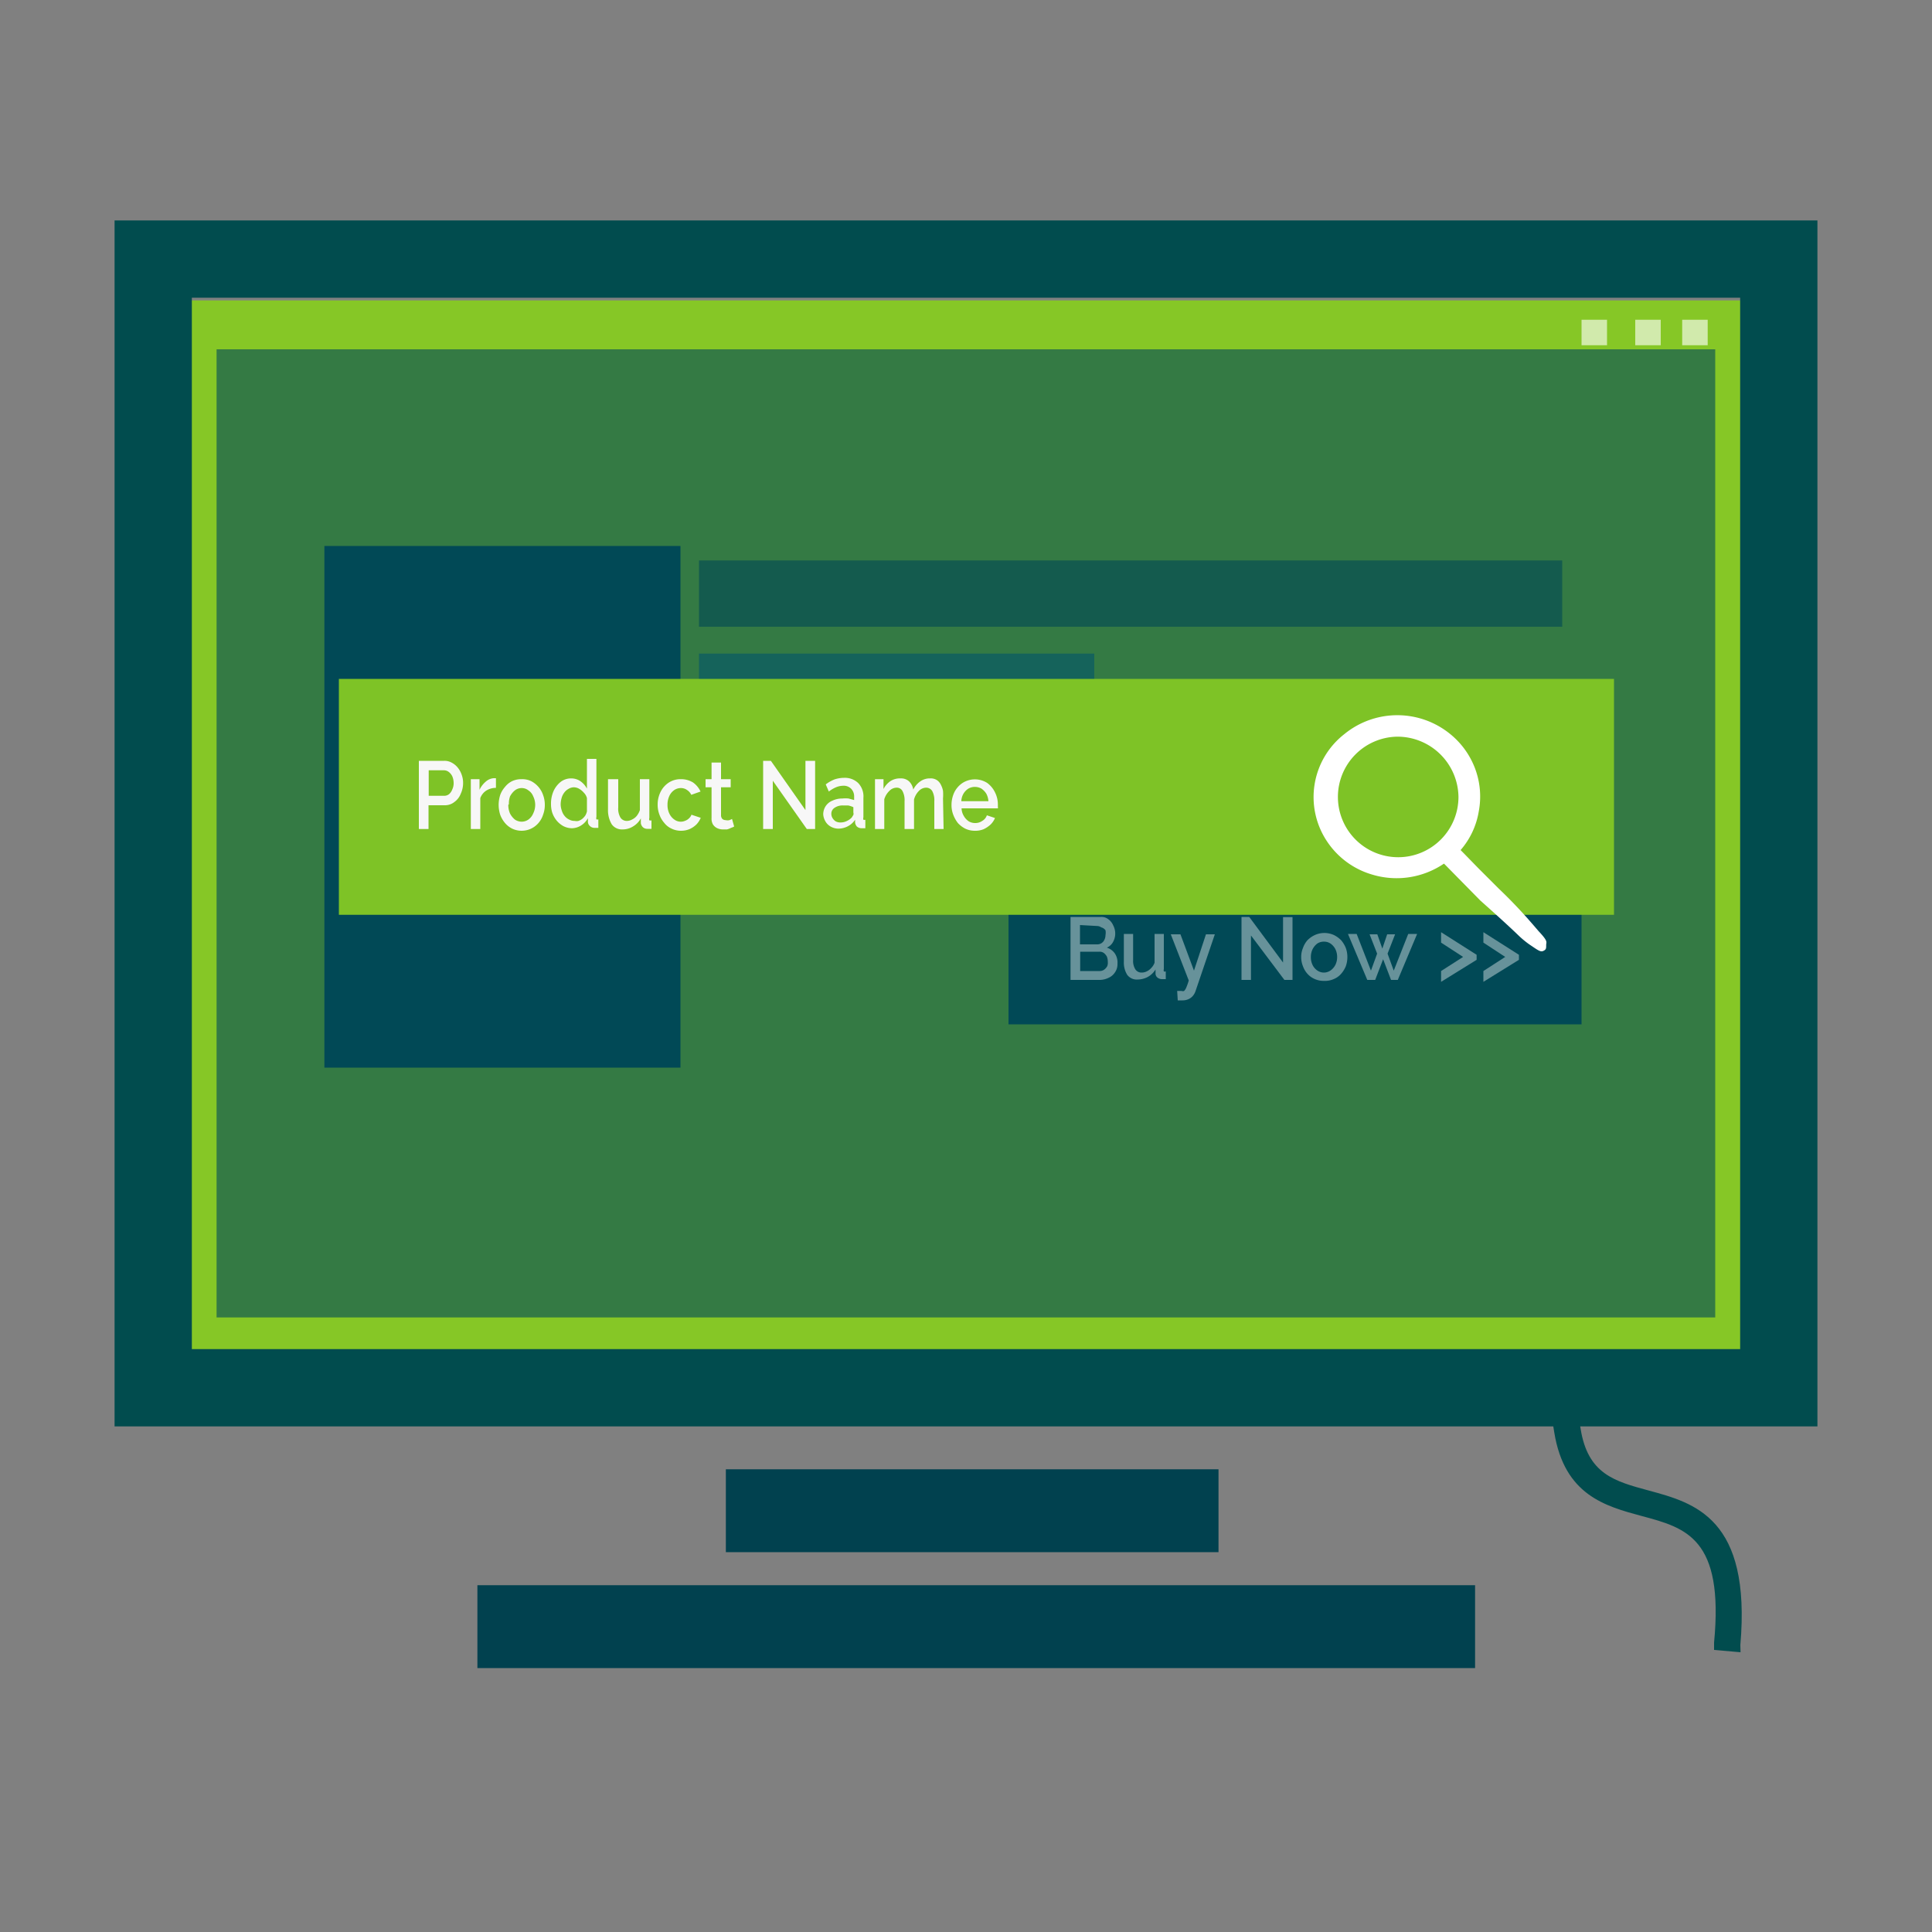 <svg xmlns="http://www.w3.org/2000/svg" viewBox="0 0 100 100"><rect x="0" y="0" width="100" height="100" fill="#808080" stroke="none"/><defs><style>.a{fill:#86c726;}.b{opacity:0.62;}.c{fill:#046685;}.d{fill:#004854;}.e{fill:#014a57;}.f{opacity:0.4;}.g{fill:#fff;}.h{fill:#014c4e;}.i{fill:#01414f;}.j{fill:#7ec326;}.k{fill:#f7f7f7;}</style></defs><rect class="a" x="9.61" y="15.55" width="80.79" height="54.43"/><g class="b"><rect class="c" x="36.18" y="33.83" width="20.46" height="2.82"/></g><rect class="d" x="63.68" y="34.83" width="6.7" height="29.66" transform="translate(116.69 -17.36) rotate(90)"/><rect class="d" x="16.79" y="28.26" width="18.43" height="27"/><g class="b"><rect class="e" x="11.21" y="18.08" width="77.57" height="50.11"/></g><g class="f"><path class="g" d="M57.84,49.88a.73.73,0,0,1-.13.45.76.76,0,0,1-.35.29,1.06,1.06,0,0,1-.48.1H55.41V47.46H57a.57.57,0,0,1,.38.13.74.74,0,0,1,.24.31.9.9,0,0,1,0,.84.67.67,0,0,1-.33.31.78.78,0,0,1,.42.31A.83.83,0,0,1,57.84,49.88Zm-1.94-2v1h.89a.4.4,0,0,0,.22-.06.41.41,0,0,0,.15-.17.54.54,0,0,0,.06-.25.66.66,0,0,0,0-.25A.39.39,0,0,0,57,48a.38.38,0,0,0-.21-.07Zm1.44,1.89a.75.75,0,0,0-.05-.26.65.65,0,0,0-.15-.18.37.37,0,0,0-.23-.07h-1v1h1a.4.4,0,0,0,.24-.07.55.55,0,0,0,.16-.18A.48.48,0,0,0,57.34,49.79Z"/><path class="g" d="M58.17,49.8V48.34h.48V49.7a.81.81,0,0,0,.12.48.38.38,0,0,0,.32.16.58.58,0,0,0,.26-.06.69.69,0,0,0,.24-.18.73.73,0,0,0,.17-.27V48.34h.48v1.82a.21.21,0,0,0,0,.12.15.15,0,0,0,.1,0v.4l-.12,0h-.09a.39.39,0,0,1-.22-.08.27.27,0,0,1-.1-.19v-.23a1.09,1.09,0,0,1-.39.38,1.14,1.14,0,0,1-.54.14.61.61,0,0,1-.54-.25A1.19,1.19,0,0,1,58.17,49.8Z"/><path class="g" d="M60.93,51.29l.13,0h.1a.17.17,0,0,0,.13,0,.55.55,0,0,0,.11-.17,3.66,3.66,0,0,0,.13-.37l-.93-2.39h.5l.7,1.88.62-1.88h.46l-1,2.94a.77.77,0,0,1-.14.25.66.66,0,0,1-.23.17.79.79,0,0,1-.32.06h-.11l-.12,0Z"/><path class="g" d="M64.75,48.42v2.3h-.49V47.46h.4l1.75,2.36V47.47h.49v3.25h-.42Z"/><path class="g" d="M68.53,50.77a1.13,1.13,0,0,1-.49-.1,1.07,1.07,0,0,1-.37-.27,1.18,1.18,0,0,1-.23-.39,1.23,1.23,0,0,1-.09-.47,1.19,1.19,0,0,1,.09-.47,1.23,1.23,0,0,1,.23-.4,1.31,1.31,0,0,1,.38-.27,1.2,1.2,0,0,1,1,0,1.41,1.41,0,0,1,.37.27,1.47,1.47,0,0,1,.24.4,1.4,1.4,0,0,1,.08.47,1.45,1.45,0,0,1-.08.47,1.41,1.41,0,0,1-.24.39,1,1,0,0,1-.37.27A1.12,1.12,0,0,1,68.53,50.77Zm-.68-1.23a.91.91,0,0,0,.09.41.73.73,0,0,0,.24.28.6.6,0,0,0,.34.11.61.61,0,0,0,.35-.11.8.8,0,0,0,.25-.29.9.9,0,0,0,.09-.4.91.91,0,0,0-.09-.41.8.8,0,0,0-.25-.29.59.59,0,0,0-.34-.1.6.6,0,0,0-.35.1.85.85,0,0,0-.24.29A.91.91,0,0,0,67.85,49.54Z"/><path class="g" d="M72.89,48.34h.46l-1,2.38H72l-.41-1.07-.41,1.07h-.41l-1-2.38h.45l.74,1.9.32-.88-.39-1h.4l.26.74.25-.74h.41l-.39,1,.32.88Z"/><path class="g" d="M76.43,49.68l-1.84,1.14v-.56l1.14-.73-1.14-.74v-.54l1.84,1.17Z"/><path class="g" d="M78.62,49.68l-1.84,1.14v-.56l1.13-.73-1.13-.74v-.54l1.84,1.17Z"/></g><path class="h" d="M90.07,15.41V69.83H9.93V15.41H90.07m4-4H5.93V73.83H94.07V11.41Z"/><rect class="i" x="37.57" y="76.05" width="25.5" height="4.29"/><rect class="i" x="24.71" y="82.05" width="51.64" height="4.29"/><g class="b"><rect class="g" x="81.86" y="16.55" width="1.32" height="1.32"/></g><g class="b"><rect class="g" x="84.64" y="16.55" width="1.32" height="1.32"/></g><g class="b"><rect class="g" x="87.07" y="16.55" width="1.32" height="1.32"/></g><g class="b"><rect class="d" x="36.18" y="29.01" width="44.68" height="3.43"/></g><rect class="j" x="17.54" y="35.14" width="66" height="12.21"/><path class="k" d="M21.68,42.91V39.38H23a.76.76,0,0,1,.39.1,1,1,0,0,1,.31.26,1.2,1.2,0,0,1,.2.37,1.22,1.22,0,0,1,.07.41,1.31,1.31,0,0,1-.12.56.94.94,0,0,1-.33.43.78.78,0,0,1-.5.17h-.84v1.23Zm.51-1.72H23a.4.4,0,0,0,.25-.09.6.6,0,0,0,.16-.24.74.74,0,0,0,.07-.34.89.89,0,0,0-.07-.34.62.62,0,0,0-.19-.23.41.41,0,0,0-.24-.08h-.79Z"/><path class="k" d="M25.67,40.78a.94.94,0,0,0-.5.14.79.79,0,0,0-.31.39v1.6h-.49V40.33h.45v.55a1.23,1.23,0,0,1,.32-.42.69.69,0,0,1,.41-.18h.12Z"/><path class="k" d="M27,43a1.14,1.14,0,0,1-.49-.11,1.16,1.16,0,0,1-.37-.29,1.43,1.43,0,0,1-.25-.43,1.69,1.69,0,0,1-.08-.5,1.72,1.72,0,0,1,.08-.52,1.27,1.27,0,0,1,.25-.42,1.07,1.07,0,0,1,.37-.3,1.13,1.13,0,0,1,.49-.1,1.07,1.07,0,0,1,.49.1,1.27,1.27,0,0,1,.62.72,1.46,1.46,0,0,1,.09.52,1.43,1.43,0,0,1-.09.5,1.22,1.22,0,0,1-.24.43A1.15,1.15,0,0,1,27,43Zm-.69-1.34a1.06,1.06,0,0,0,.09.45,1,1,0,0,0,.25.31.63.63,0,0,0,.35.11.61.61,0,0,0,.35-.11.73.73,0,0,0,.25-.32,1,1,0,0,0,0-.88.65.65,0,0,0-.25-.31.55.55,0,0,0-.35-.12.57.57,0,0,0-.35.12,1,1,0,0,0-.25.31A1.08,1.08,0,0,0,26.34,41.62Z"/><path class="k" d="M28.52,41.62a1.6,1.6,0,0,1,.13-.67,1.29,1.29,0,0,1,.37-.48.88.88,0,0,1,.54-.18.84.84,0,0,1,.49.15,1.1,1.1,0,0,1,.33.38V39.28h.49v3a.23.23,0,0,0,0,.13.16.16,0,0,0,.1,0v.44l-.21,0a.33.33,0,0,1-.23-.1.3.3,0,0,1-.1-.21v-.19a1,1,0,0,1-.36.38.92.92,0,0,1-.47.14,1,1,0,0,1-.44-.11,1.21,1.21,0,0,1-.35-.29,1.32,1.32,0,0,1-.23-.42A1.49,1.49,0,0,1,28.52,41.62Zm1.86.36v-.67a.61.61,0,0,0-.16-.28.91.91,0,0,0-.24-.2.56.56,0,0,0-.27-.08.54.54,0,0,0-.28.08.67.67,0,0,0-.22.19.82.82,0,0,0-.14.28,1.26,1.26,0,0,0-.05.33,1,1,0,0,0,.06.33.76.76,0,0,0,.15.28.66.66,0,0,0,.23.18.57.57,0,0,0,.29.07.43.43,0,0,0,.19,0,.69.69,0,0,0,.19-.1.87.87,0,0,0,.16-.17A.72.72,0,0,0,30.38,42Z"/><path class="k" d="M31.47,41.9V40.33H32v1.46a.91.91,0,0,0,.11.52.38.38,0,0,0,.33.18.54.54,0,0,0,.27-.07.69.69,0,0,0,.24-.18,1,1,0,0,0,.17-.31v-1.6h.49v2a.23.23,0,0,0,0,.13.16.16,0,0,0,.11,0v.44h-.22a.33.33,0,0,1-.22-.08.36.36,0,0,1-.11-.21v-.25a1.1,1.1,0,0,1-.41.42,1,1,0,0,1-.54.15.64.64,0,0,1-.56-.27A1.42,1.42,0,0,1,31.47,41.9Z"/><path class="k" d="M35.25,43a1.1,1.1,0,0,1-.49-.11,1,1,0,0,1-.38-.3,1.31,1.31,0,0,1-.25-.43,1.43,1.43,0,0,1-.09-.5,1.47,1.47,0,0,1,.15-.67,1.22,1.22,0,0,1,.42-.48,1.12,1.12,0,0,1,.64-.18,1.18,1.18,0,0,1,.62.17,1.19,1.19,0,0,1,.39.47l-.48.17a.6.6,0,0,0-.22-.25.53.53,0,0,0-.32-.1.61.61,0,0,0-.35.11.76.76,0,0,0-.25.31,1.06,1.06,0,0,0-.09.45,1,1,0,0,0,.09.44.78.78,0,0,0,.25.31.56.56,0,0,0,.58.07.53.53,0,0,0,.2-.13.47.47,0,0,0,.12-.18l.48.16a1.11,1.11,0,0,1-.22.34,1.21,1.21,0,0,1-.35.24A1.13,1.13,0,0,1,35.25,43Z"/><path class="k" d="M38,42.78a.84.84,0,0,1-.16.07,1,1,0,0,1-.21.08l-.24,0a.68.68,0,0,1-.28-.07.54.54,0,0,1-.21-.19.62.62,0,0,1-.07-.33V40.75h-.31v-.42h.31v-.86h.49v.86h.5v.42h-.5v1.44a.28.28,0,0,0,.07.2.27.27,0,0,0,.17.06.45.45,0,0,0,.2,0l.13-.06Z"/><path class="k" d="M40,40.41v2.5h-.5V39.38h.4l1.79,2.55V39.38h.5v3.53h-.43Z"/><path class="k" d="M42.61,42.15a.78.78,0,0,1,.13-.43.76.76,0,0,1,.35-.28,1.19,1.19,0,0,1,.51-.11,1.73,1.73,0,0,1,.32,0l.29.08v-.16a.57.57,0,0,0-.15-.42.54.54,0,0,0-.42-.16,1,1,0,0,0-.37.08,1.63,1.63,0,0,0-.37.22l-.16-.37a1.93,1.93,0,0,1,.46-.26,1.62,1.62,0,0,1,.49-.08,1,1,0,0,1,.73.27,1,1,0,0,1,.27.77v1a.21.21,0,0,0,0,.13.16.16,0,0,0,.1,0v.44l-.11,0h-.09a.38.38,0,0,1-.24-.09.4.4,0,0,1-.09-.2l0-.15a1,1,0,0,1-.38.34,1.07,1.07,0,0,1-.48.12.81.81,0,0,1-.41-.11.71.71,0,0,1-.28-.29A.81.81,0,0,1,42.61,42.15Zm1.48.16.08-.13a.19.19,0,0,0,0-.12v-.28a1.22,1.22,0,0,0-.27-.09l-.26,0a.74.74,0,0,0-.44.12.36.36,0,0,0-.17.32.42.42,0,0,0,.06.21.52.52,0,0,0,.16.17.5.5,0,0,0,.26.06.7.7,0,0,0,.31-.07A.81.81,0,0,0,44.09,42.31Z"/><path class="k" d="M48.84,42.91h-.48V41.47a1,1,0,0,0-.11-.53.37.37,0,0,0-.32-.17.53.53,0,0,0-.37.17,1,1,0,0,0-.25.44v1.53h-.49V41.47a1,1,0,0,0-.11-.53.33.33,0,0,0-.31-.17.53.53,0,0,0-.37.17,1,1,0,0,0-.26.43v1.54h-.48V40.33h.44v.51a1.1,1.1,0,0,1,.36-.41.9.9,0,0,1,.52-.14.61.61,0,0,1,.45.16.76.76,0,0,1,.21.42,1.13,1.13,0,0,1,.37-.43.84.84,0,0,1,.5-.15.59.59,0,0,1,.34.08.58.58,0,0,1,.21.23,1.18,1.18,0,0,1,.12.33,2.6,2.6,0,0,1,0,.4Z"/><path class="k" d="M50.46,43a1.15,1.15,0,0,1-.5-.11,1.33,1.33,0,0,1-.38-.29,1.64,1.64,0,0,1-.24-.43,1.39,1.39,0,0,1-.09-.5A1.54,1.54,0,0,1,49.4,41a1.25,1.25,0,0,1,.43-.48,1.19,1.19,0,0,1,1.26,0,1.31,1.31,0,0,1,.41.49,1.4,1.4,0,0,1,.15.64s0,.08,0,.11a.17.17,0,0,1,0,.08H49.77a.82.82,0,0,0,.12.4.81.81,0,0,0,.25.27.63.63,0,0,0,.33.09.62.62,0,0,0,.37-.11.52.52,0,0,0,.24-.29l.42.14a1,1,0,0,1-.23.34,1.41,1.41,0,0,1-.36.24A1.13,1.13,0,0,1,50.46,43Zm-.7-1.53h1.4a.94.94,0,0,0-.11-.39.89.89,0,0,0-.25-.26.69.69,0,0,0-.34-.09.67.67,0,0,0-.34.09.78.78,0,0,0-.25.26A.81.81,0,0,0,49.76,41.43Z"/><path class="g" d="M79.14,48.87a4.94,4.94,0,0,1-.52-.43c-.66-.64-1.72-1.58-2-1.83l-1.8-1.83-.08-.08a4.36,4.36,0,0,1-3.71.57,4.22,4.22,0,0,1-2.33-1.7A4.13,4.13,0,0,1,69.58,38a4.33,4.33,0,0,1,5.49,0,4.2,4.2,0,0,1,1.28,1.78A4.12,4.12,0,0,1,76.54,42a4.05,4.05,0,0,1-.94,2l.15.15.76.78L77.58,46c1,.95,1.7,1.78,2.06,2.2.51.54.39.55.39.72s0,.23-.15.3S79.6,49.18,79.14,48.87ZM72.32,38.13a3.12,3.12,0,1,0,3.17,3.11A3.16,3.16,0,0,0,72.32,38.13Z"/><path class="i" d="M89.75,85.11l-.62,0c.55-5.73-1.67-6.32-4-7-1.85-.49-3.78-1-4.25-4l.62-.1c.4,2.59,2,3,3.81,3.51C87.65,78.15,90.29,78.86,89.75,85.11Z"/><path class="h" d="M90.09,85.52l-1.37-.12,0-.38c.52-5.41-1.46-5.94-3.74-6.55-1.89-.51-4-1.08-4.53-4.32l-.06-.37,1.36-.2.06.36c.37,2.36,1.76,2.73,3.53,3.21,2.37.64,5.31,1.43,4.74,8Z"/></svg>